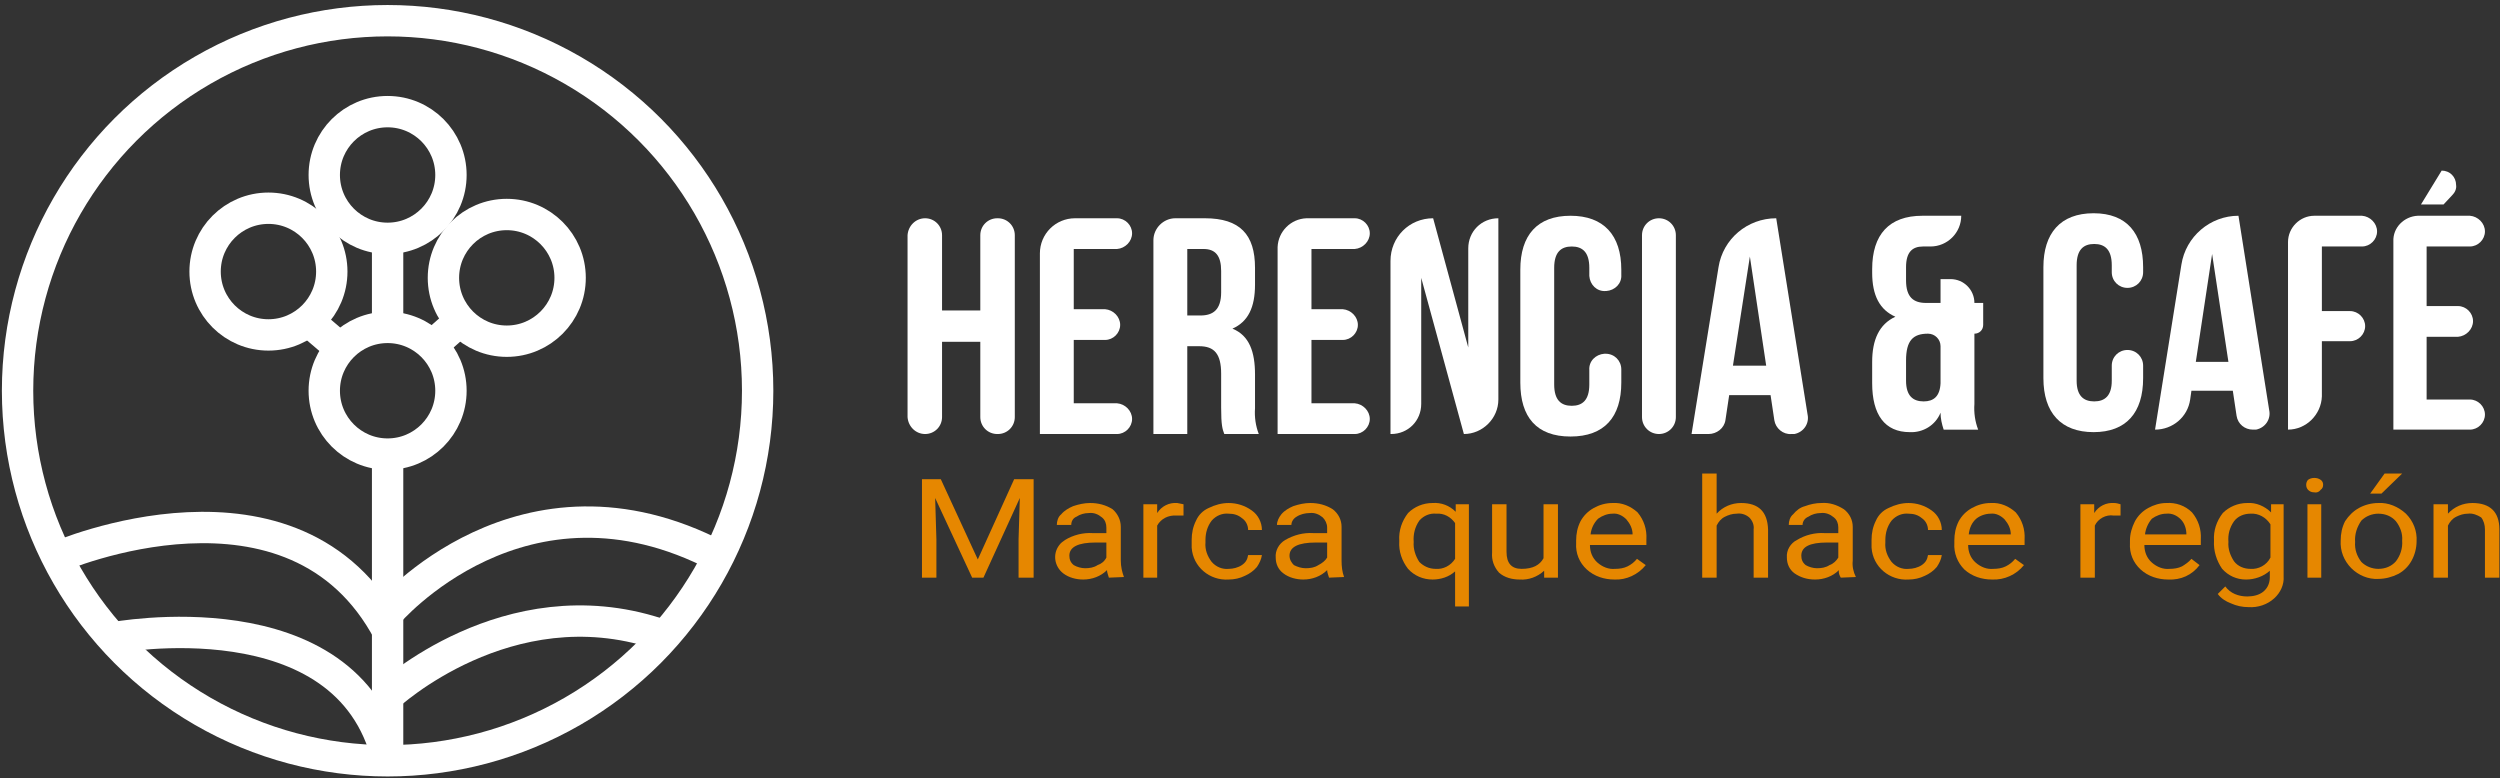 <?xml version="1.0" encoding="utf-8"?>
<!-- Generator: Adobe Illustrator 24.2.1, SVG Export Plug-In . SVG Version: 6.00 Build 0)  -->
<svg version="1.1" id="Capa_1" xmlns="http://www.w3.org/2000/svg" xmlns:xlink="http://www.w3.org/1999/xlink" x="0px" y="0px"
	 viewBox="0 0 398.6 124.1" style="enable-background:new 0 0 398.6 124.1;" xml:space="preserve">
<rect x="0" y="0" width="398.6" height="124.1" fill="#333333" stroke="none"/>
<style type="text/css">
	.st0{fill:none;stroke:#FFFFFF;stroke-width:5;stroke-miterlimit:10;}
	.st1{fill:#E68700;}
	.st2{fill:#FFFFFF;}
</style>
<circle class="st0" cx="61.8" cy="62.3" r="59"/>
<line class="st0" x1="61.8" y1="121.2" x2="61.8" y2="73.3"/>
<circle class="st0" cx="42.8" cy="43.3" r="10.1"/>
<circle class="st0" cx="61.8" cy="27.9" r="10.1"/>
<circle class="st0" cx="80.8" cy="44.3" r="10.1"/>
<circle class="st0" cx="61.8" cy="62.3" r="10.1"/>
<line class="st0" x1="73.3" y1="51.2" x2="68.9" y2="55.1"/>
<line class="st0" x1="61.8" y1="38" x2="61.8" y2="52.1"/>
<line class="st0" x1="49.2" y1="51.2" x2="55.4" y2="56.5"/>
<path class="st0" d="M18,101.7c0,0,37.4-7.1,43.8,19.4"/>
<path class="st0" d="M9.2,88.8c0,0,37.8-16.4,52.8,12.1"/>
<path class="st0" d="M61.8,97.8c0,0,21.5-25.4,52.7-9.1"/>
<path class="st0" d="M61.8,111c0,0,19.1-17.8,43-10"/>
<path class="st1" d="M150,76.4l5.9,12.8l5.8-12.8h3.1v15.7h-2.4V86l0.2-6.6l-5.8,12.7H155l-5.9-12.7l0.2,6.6v6.1H147V76.4H150z"/>
<path class="st1" d="M176.8,92.1c-0.1-0.4-0.3-0.8-0.3-1.2c-1,1-2.4,1.5-3.8,1.5c-1.1,0-2.3-0.3-3.2-1c-1.4-1.1-1.7-3.1-0.6-4.5
	c0.2-0.3,0.6-0.6,0.9-0.8c1.3-0.8,2.9-1.2,4.4-1.1h2.2v-0.9c0-0.6-0.2-1.2-0.7-1.6c-0.6-0.5-1.3-0.8-2.1-0.7c-0.7,0-1.4,0.2-2,0.6
	c-0.5,0.2-0.8,0.7-0.8,1.3h-2.3c0-0.6,0.2-1.3,0.7-1.7c0.5-0.6,1.2-1,1.9-1.3c0.9-0.3,1.8-0.5,2.7-0.5c1.3,0,2.5,0.3,3.6,1
	c0.8,0.7,1.3,1.7,1.3,2.8v5.4c0,0.9,0.2,1.8,0.5,2.6L176.8,92.1L176.8,92.1z M173,90.6c0.7,0,1.4-0.1,2-0.5c0.6-0.2,1.1-0.6,1.4-1.2
	v-2.4h-1.7c-2.8,0-4.2,0.7-4.2,2.1c0,0.6,0.2,1.1,0.7,1.5C171.7,90.4,172.4,90.6,173,90.6z"/>
<path class="st1" d="M188.7,82.2h-1.1c-1.3-0.1-2.5,0.5-3.1,1.6v8.3h-2.2V80.4h2.2v1.4c0.7-1.1,1.9-1.7,3.2-1.6l1,0.2L188.7,82.2z"
	/>
<path class="st1" d="M195.9,90.7c0.7,0,1.5-0.2,2.1-0.6c0.6-0.4,0.9-0.9,1-1.6h2.2c-0.1,0.7-0.4,1.3-0.8,1.9
	c-0.5,0.6-1.2,1.1-1.9,1.4c-0.8,0.4-1.7,0.6-2.6,0.6c-3,0.2-5.7-2-5.9-5.1c0-0.3,0-0.6,0-0.9v-0.3c0-1.1,0.2-2.1,0.7-3.1
	c0.4-0.9,1.1-1.6,2-2c1-0.5,2.1-0.8,3.2-0.8c1.3,0,2.6,0.4,3.7,1.2c1,0.7,1.6,1.9,1.6,3.1H199c0-0.8-0.4-1.5-1-1.9
	c-0.6-0.5-1.3-0.7-2.1-0.7c-1-0.1-2,0.3-2.7,1.1c-0.7,0.9-1,2-1,3.1v0.4c-0.1,1.1,0.3,2.2,1,3.1C193.9,90.4,194.9,90.8,195.9,90.7z"
	/>
<path class="st1" d="M211.9,92.1c-0.1-0.4-0.3-0.8-0.3-1.2c-1,1-2.4,1.5-3.8,1.5c-1.1,0-2.3-0.3-3.2-1c-0.8-0.6-1.2-1.5-1.2-2.5
	c-0.1-1.1,0.5-2.2,1.5-2.8c1.4-0.8,2.9-1.2,4.5-1.1h2.2v-0.9c0-0.6-0.3-1.2-0.7-1.6c-0.6-0.5-1.3-0.8-2.1-0.7
	c-0.7,0-1.5,0.2-2.1,0.6c-0.5,0.3-0.8,0.8-0.8,1.3h-2.3c0-0.6,0.3-1.2,0.7-1.7c0.5-0.6,1.2-1,1.9-1.3c0.9-0.3,1.8-0.5,2.7-0.5
	c1.3,0,2.5,0.3,3.6,1c0.9,0.7,1.4,1.7,1.4,2.8v5.4c0,0.9,0.1,1.8,0.4,2.6L211.9,92.1L211.9,92.1z M208.2,90.6c0.7,0,1.4-0.1,2-0.5
	c0.6-0.3,1.1-0.7,1.4-1.2v-2.4h-1.8c-2.8,0-4.2,0.7-4.2,2.1c0,0.6,0.3,1.1,0.7,1.5C206.9,90.4,207.5,90.6,208.2,90.6z"/>
<path class="st1" d="M223.1,86.2c-0.1-1.6,0.4-3.1,1.4-4.4c1-1,2.4-1.6,3.9-1.6c1.4-0.1,2.7,0.4,3.7,1.4v-1.2h2.1v16.3H232v-5.6
	c-1,0.9-2.3,1.3-3.6,1.3c-1.5,0-2.9-0.6-3.9-1.7c-1-1.3-1.5-2.8-1.4-4.4V86.2z M225.4,86.4c-0.1,1.1,0.3,2.3,0.9,3.2
	c0.7,0.7,1.6,1.1,2.6,1.1c1.2,0.1,2.4-0.5,3.1-1.6v-5.7c-0.7-1-1.8-1.6-3-1.5c-1-0.1-2,0.3-2.7,1.1C225.6,84,225.3,85.2,225.4,86.4
	L225.4,86.4z"/>
<path class="st1" d="M246.2,91c-1.1,1-2.5,1.5-3.9,1.4c-1.2,0-2.4-0.3-3.3-1.1c-0.8-0.9-1.2-2-1.1-3.2v-7.7h2.3V88
	c0,1.8,0.8,2.7,2.4,2.7c1.8,0,2.9-0.6,3.5-1.7v-8.6h2.3v11.7h-2.2V91z"/>
<path class="st1" d="M257.4,92.4c-1.6,0-3.2-0.5-4.4-1.6c-1.2-1.1-1.8-2.6-1.7-4.2v-0.4c0-1.1,0.2-2.1,0.7-3.1
	c0.5-0.9,1.2-1.6,2.1-2.1c0.9-0.5,1.9-0.8,3-0.8c1.5-0.1,2.9,0.5,4,1.5c1,1.2,1.5,2.7,1.4,4.3v0.9h-9c0,1.1,0.4,2.1,1.2,2.8
	c0.8,0.7,1.8,1.1,2.8,1c0.7,0,1.4-0.1,2-0.4c0.6-0.3,1.1-0.7,1.5-1.2l1.4,1C261.2,91.6,259.3,92.5,257.4,92.4z M257.1,81.9
	c-0.8,0-1.6,0.3-2.3,0.8c-0.7,0.7-1.1,1.6-1.2,2.5h6.7c0-0.9-0.4-1.7-1-2.4C258.7,82.2,257.9,81.8,257.1,81.9z"/>
<path class="st1" d="M273.7,81.9c1-1.1,2.4-1.7,3.9-1.7c2.8,0,4.2,1.4,4.3,4.2v7.7h-2.3v-7.7c0.1-0.7-0.2-1.4-0.7-1.9
	c-0.6-0.5-1.3-0.7-2-0.6c-0.7,0-1.3,0.2-1.9,0.5c-0.6,0.3-1,0.8-1.3,1.4v8.3h-2.3V75.5h2.3V81.9z"/>
<path class="st1" d="M293.5,92.1c-0.2-0.3-0.4-0.8-0.3-1.2c-1,1-2.4,1.5-3.8,1.5c-1.2,0-2.3-0.3-3.3-1c-0.8-0.6-1.2-1.5-1.2-2.5
	c-0.1-1.2,0.6-2.3,1.6-2.8c1.3-0.8,2.9-1.2,4.4-1.1h2.2v-0.9c0-0.6-0.2-1.2-0.7-1.6c-0.6-0.5-1.3-0.8-2.1-0.7c-0.7,0-1.4,0.2-2,0.6
	c-0.5,0.2-0.9,0.7-0.9,1.3h-2.2c0-0.6,0.2-1.3,0.7-1.7c0.5-0.6,1.1-1.1,1.9-1.3c0.8-0.3,1.7-0.5,2.6-0.5c1.3-0.1,2.5,0.3,3.6,1
	c0.9,0.7,1.4,1.7,1.4,2.8v5.4c-0.1,0.9,0.1,1.8,0.5,2.6L293.5,92.1L293.5,92.1z M289.7,90.6c0.7,0,1.4-0.1,2-0.5
	c0.6-0.2,1.1-0.7,1.4-1.2v-2.4h-1.8c-2.8,0-4.1,0.7-4.1,2.1c0,0.6,0.2,1.1,0.7,1.5C288.4,90.4,289.1,90.6,289.7,90.6z"/>
<path class="st1" d="M304.3,90.7c0.7,0,1.5-0.2,2.1-0.6c0.6-0.4,0.9-0.9,1-1.6h2.2c-0.1,0.7-0.4,1.3-0.8,1.9
	c-0.5,0.6-1.2,1.1-1.9,1.4c-0.8,0.4-1.7,0.6-2.6,0.6c-3,0.2-5.7-2-5.9-5.1c0-0.3,0-0.6,0-0.9v-0.3c0-1.1,0.2-2.1,0.7-3.1
	c0.4-0.9,1.1-1.6,2-2c1-0.5,2.1-0.8,3.2-0.8c1.3,0,2.6,0.4,3.7,1.2c1,0.7,1.6,1.9,1.6,3.1h-2.2c0-0.8-0.4-1.5-1-1.9
	c-0.6-0.5-1.3-0.7-2.1-0.7c-1-0.1-2,0.3-2.7,1.1c-0.7,0.9-1,2-1,3.1v0.4c-0.1,1.1,0.3,2.2,1,3.1C302.3,90.4,303.3,90.8,304.3,90.7z"
	/>
<path class="st1" d="M317.6,92.4c-1.6,0-3.2-0.5-4.4-1.6c-1.1-1.1-1.7-2.6-1.6-4.2v-0.4c0-1.1,0.2-2.1,0.7-3.1
	c0.5-0.9,1.2-1.6,2.1-2.1c0.9-0.5,1.9-0.8,3-0.8c1.5-0.1,2.9,0.5,4,1.5c1,1.2,1.5,2.7,1.4,4.3v0.9h-9c0,1.1,0.4,2.1,1.2,2.8
	c0.8,0.7,1.8,1.1,2.8,1c0.7,0,1.4-0.1,2-0.4c0.6-0.3,1.1-0.7,1.5-1.2l1.4,1C321.5,91.6,319.6,92.5,317.6,92.4z M317.4,81.9
	c-0.8,0-1.7,0.3-2.3,0.8c-0.7,0.6-1.1,1.5-1.2,2.5h6.7c0-0.9-0.4-1.7-1-2.4C319,82.2,318.2,81.8,317.4,81.9z"/>
<path class="st1" d="M338.1,82.2H337c-1.2-0.2-2.5,0.5-3,1.6v8.3h-2.3V80.4h2.2v1.4c0.7-1.1,1.9-1.7,3.2-1.6c0.3,0,0.7,0.1,1,0.2
	L338.1,82.2z"/>
<path class="st1" d="M345.7,92.4c-1.6,0-3.2-0.5-4.4-1.6c-1.2-1.1-1.8-2.6-1.7-4.2v-0.4c0-1.1,0.3-2.1,0.8-3.1
	c0.5-0.9,1.2-1.6,2.1-2.1c0.9-0.5,1.9-0.8,2.9-0.8c1.5-0.1,3,0.4,4.1,1.5c1,1.2,1.5,2.7,1.4,4.3v0.9h-9c0,1.1,0.4,2.1,1.2,2.8
	c0.8,0.7,1.8,1.1,2.8,1c0.7,0,1.4-0.1,2-0.4c0.5-0.3,1.1-0.7,1.5-1.2l1.3,1C349.5,91.7,347.7,92.5,345.7,92.4z M345.4,81.9
	c-0.8,0-1.6,0.3-2.3,0.8c-0.6,0.7-1,1.6-1.1,2.5h6.6c0-0.9-0.3-1.8-0.9-2.4C347.1,82.2,346.3,81.8,345.4,81.9L345.4,81.9z"/>
<path class="st1" d="M353,86.2c-0.1-1.6,0.4-3.1,1.4-4.4c1-1,2.4-1.6,3.9-1.6c1.4-0.1,2.8,0.5,3.8,1.5v-1.3h2v11.5
	c0.1,1.3-0.5,2.6-1.5,3.5c-1.1,1-2.6,1.5-4.1,1.4c-1,0-1.9-0.2-2.8-0.6c-0.8-0.3-1.6-0.8-2.1-1.5l1.2-1.2c0.8,1.1,2.1,1.6,3.5,1.6
	c0.9,0,1.9-0.2,2.6-0.8c0.7-0.6,1-1.4,1-2.3v-1c-1,0.9-2.4,1.4-3.8,1.4c-1.5,0-2.8-0.6-3.8-1.7C353.4,89.4,352.9,87.8,353,86.2z
	 M355.3,86.4c-0.1,1.1,0.3,2.2,0.9,3.1c0.6,0.8,1.6,1.2,2.6,1.2c1.3,0.1,2.6-0.6,3.2-1.8v-5.3c-0.7-1.1-1.9-1.8-3.2-1.7
	c-1,0-2,0.4-2.6,1.2C355.5,84.1,355.2,85.2,355.3,86.4z"/>
<path class="st1" d="M367.7,77.3c0-0.3,0.1-0.6,0.3-0.8c0.3-0.2,0.6-0.3,1-0.3c0.4,0,0.7,0.1,1,0.3c0.3,0.2,0.4,0.5,0.4,0.8
	c0,0.3-0.1,0.6-0.4,0.8c-0.2,0.3-0.6,0.5-1,0.4c-0.4,0-0.7-0.1-1-0.4C367.8,77.9,367.7,77.6,367.7,77.3z M370.1,92.1h-2.2V80.4h2.2
	V92.1z"/>
<path class="st1" d="M373.2,86.2c0-1.1,0.2-2.1,0.7-3.1c0.6-0.9,1.3-1.6,2.2-2.1c0.9-0.5,2-0.8,3.1-0.8c1.6-0.1,3.2,0.6,4.4,1.7
	c1.2,1.2,1.8,2.8,1.7,4.4l0,0c0,1.1-0.3,2.2-0.8,3.1c-0.5,0.9-1.2,1.6-2.1,2.1c-1,0.5-2.1,0.8-3.2,0.8c-1.6,0.1-3.2-0.6-4.3-1.7
	C373.7,89.4,373.1,87.8,373.2,86.2L373.2,86.2z M375.5,86.4c-0.1,1.2,0.3,2.3,1,3.2c0.7,0.7,1.7,1.1,2.7,1.1c1.1,0,2.1-0.4,2.8-1.2
	c0.7-0.9,1.1-2.1,1-3.3c0.1-1.1-0.3-2.2-1-3.1c-0.7-0.8-1.7-1.2-2.8-1.2c-1,0-2,0.4-2.7,1.1C375.8,84,375.4,85.2,375.5,86.4z
	 M380.2,75.5h2.8l-3.3,3.2h-1.8L380.2,75.5z"/>
<path class="st1" d="M390.3,80.4v1.5c1-1.1,2.4-1.7,3.9-1.7c2.8,0,4.3,1.4,4.3,4.2v7.7h-2.3v-7.7c0-0.7-0.2-1.4-0.6-1.9
	c-0.6-0.4-1.4-0.7-2.1-0.6c-0.7,0-1.3,0.2-1.9,0.5c-0.6,0.3-1,0.8-1.3,1.4v8.3H388V80.4H390.3z"/>
<path class="st2" d="M302.2,50.5c-2.5-1.1-3.7-3.4-3.7-7v-0.6c0-5.5,2.7-8.5,8-8.5h6.2c0,2.7-2.2,4.9-4.9,4.9h-1.2
	c-1.7,0-2.7,0.9-2.7,3.3v2.1c0,2.7,1.2,3.6,3.2,3.6h2.3v-3.8h1.6c2.1,0,3.8,1.7,3.8,3.8h1.4v3.5c0,0.8-0.6,1.4-1.4,1.4l0,0v11.2
	c-0.1,1.4,0.1,2.8,0.6,4.1h-5.5c-0.3-0.9-0.5-1.8-0.5-2.7c-0.8,2-2.8,3.2-4.9,3.1c-4,0-6-2.8-6-7.8v-3.4
	C298.5,54.2,299.6,51.7,302.2,50.5z M306.7,64c1.6,0,2.6-0.8,2.7-2.9v-5.9c0-1.1-0.9-2-2-2l0,0c-2.4,0-3.5,1.1-3.5,4.3v3.2
	C303.9,63.1,305,64,306.7,64z"/>
<path class="st2" d="M339.2,55.8c1.4,0,2.5,1.1,2.5,2.5v2c0,5.5-2.7,8.6-7.9,8.6s-8-3.1-8-8.6V42.6c0-5.4,2.7-8.6,8-8.6
	s7.9,3.2,7.9,8.6v0.8c0,1.4-1.1,2.5-2.5,2.5l0,0c-1.4,0-2.5-1.1-2.5-2.5v-1.1c0-2.5-1.1-3.4-2.8-3.4s-2.8,0.9-2.8,3.4v18.4
	c0,2.4,1.1,3.3,2.8,3.3s2.8-0.9,2.8-3.3v-2.4C336.7,56.9,337.8,55.8,339.2,55.8z"/>
<path class="st2" d="M359.2,68.5L359.2,68.5c-1.3,0-2.4-0.9-2.6-2.2l-0.6-4h-6.6l-0.2,1.4c-0.4,2.8-2.8,4.8-5.6,4.8l0,0l4.2-26.3
	c0.7-4.5,4.6-7.8,9.1-7.8l0,0l4.9,31c0.3,1.4-0.6,2.8-2.1,3.1C359.6,68.5,359.4,68.5,359.2,68.5z M350.1,57.7h5.2l-2.6-17.2
	L350.1,57.7z"/>
<path class="st2" d="M370.2,49.6h4.5c1.3,0,2.4,1.1,2.4,2.4l0,0c0,1.3-1.1,2.4-2.4,2.4h-4.5v8.8c-0.1,2.9-2.5,5.3-5.4,5.3l0,0V38.6
	c0-2.3,1.9-4.2,4.2-4.2l0,0h7.6c1.3,0.1,2.4,1.2,2.4,2.5l0,0c0,1.3-1.1,2.4-2.4,2.4h-6.4L370.2,49.6z"/>
<path class="st2" d="M386.9,48.8h5c1.3,0,2.4,1.1,2.4,2.4l0,0c0,1.3-1.1,2.4-2.4,2.5h-5v10h6.9c1.3,0,2.4,1.1,2.4,2.4l0,0
	c0,1.3-1.1,2.4-2.4,2.4h-12.2v-30c-0.1-2.2,1.7-4,3.9-4.1c0,0,0.1,0,0.1,0h8.2c1.3,0.1,2.4,1.2,2.4,2.5l0,0c0,1.3-1.1,2.4-2.4,2.4
	h-6.9L386.9,48.8z M391,31.1l-1.4,1.5H386l3.3-5.4l0,0c1.3,0,2.3,1,2.3,2.3C391.7,30.1,391.4,30.7,391,31.1z"/>
<path class="st2" d="M147.5,69.2L147.5,69.2c-1.5,0-2.7-1.2-2.8-2.7v-29c0.1-1.5,1.3-2.7,2.8-2.7l0,0c1.5,0,2.7,1.2,2.7,2.7v12h6.1
	v-12c0-1.5,1.2-2.7,2.7-2.7h0.1c1.5,0,2.7,1.2,2.7,2.7v29c0,1.5-1.2,2.7-2.7,2.7H159c-1.5,0-2.7-1.2-2.7-2.7v-12h-6.1v12
	C150.2,68,149,69.2,147.5,69.2z"/>
<path class="st2" d="M171.2,49.3h5c1.3,0.1,2.4,1.2,2.4,2.5l0,0c0,1.3-1.1,2.4-2.4,2.4h-5v10.1h6.9c1.3,0.1,2.4,1.2,2.4,2.5l0,0
	c0,1.3-1.1,2.4-2.4,2.4h-12.3V40.4c0-3.1,2.5-5.6,5.6-5.6l0,0h6.7c1.3,0,2.4,1.1,2.4,2.4l0,0c0,1.3-1.1,2.4-2.4,2.5h-6.9L171.2,49.3
	z"/>
<path class="st2" d="M195.2,69.2c-0.3-0.8-0.5-1.4-0.5-4.2v-5.4c0-3.2-1.1-4.4-3.5-4.4h-1.9v14h-5.4V38.3c0-1.9,1.6-3.5,3.5-3.5h4.7
	c5.6,0,8,2.6,8,7.9v2.7c0,3.6-1.1,5.9-3.6,7c2.7,1.1,3.6,3.7,3.6,7.3v5.4c-0.1,1.4,0.1,2.8,0.6,4.1H195.2z M189.3,39.7v10.6h2.1
	c2,0,3.3-0.9,3.3-3.7v-3.4c0-2.4-0.9-3.5-2.8-3.5L189.3,39.7z"/>
<path class="st2" d="M209.1,49.3h5c1.3,0.1,2.4,1.2,2.4,2.5l0,0c0,1.3-1.1,2.4-2.4,2.4h-5v10.1h6.9c1.3,0.1,2.4,1.2,2.4,2.5l0,0
	c0,1.3-1.1,2.4-2.4,2.4h-12.3V39.4c0.1-2.5,2.1-4.5,4.6-4.6h7.7c1.3,0,2.4,1.1,2.4,2.4l0,0c0,1.3-1.1,2.4-2.4,2.5h-6.9V49.3z"/>
<path class="st2" d="M226.6,44.3v20.1c0,2.7-2.1,4.8-4.8,4.8c0,0-0.1,0-0.1,0l0,0V41.6c0-3.8,3-6.8,6.8-6.8l0,0l0,0l5.6,20.6V39.6
	c0-2.7,2.1-4.8,4.8-4.8l0,0l0,0v28.9c0,3-2.5,5.5-5.5,5.5l0,0L226.6,44.3z"/>
<path class="st2" d="M256,56.4c1.4,0,2.5,1.1,2.5,2.5c0,0,0,0.1,0,0.1v2c0,5.5-2.7,8.6-8.1,8.6s-8-3.1-8-8.6V43c0-5.5,2.7-8.6,8-8.6
	s8.1,3.1,8.1,8.6v0.8c0.1,1.4-1,2.5-2.4,2.6c0,0-0.1,0-0.1,0l0,0c-1.4,0.1-2.5-1-2.6-2.4c0-0.1,0-0.1,0-0.2v-1.1
	c0-2.5-1.1-3.4-2.8-3.4s-2.8,0.9-2.8,3.4v18.6c0,2.5,1.1,3.4,2.8,3.4s2.8-0.9,2.8-3.4V59c-0.1-1.4,1-2.5,2.4-2.6
	C255.9,56.4,255.9,56.4,256,56.4z"/>
<path class="st2" d="M264.5,34.8L264.5,34.8c1.5,0,2.7,1.2,2.7,2.7c0,0,0,0,0,0v29c0,1.5-1.2,2.7-2.7,2.7l0,0l0,0
	c-1.5,0-2.7-1.2-2.7-2.7v0v-29C261.8,36,263,34.8,264.5,34.8L264.5,34.8z"/>
<path class="st2" d="M285.6,69.2L285.6,69.2c-1.3,0.1-2.5-0.9-2.7-2.2l-0.6-4h-6.6l-0.6,4c-0.2,1.3-1.4,2.2-2.7,2.2h-2.7l4.3-26.6
	c0.7-4.5,4.6-7.8,9.2-7.8l0,0l5,31.3c0.3,1.4-0.6,2.8-2.1,3.1C286,69.2,285.8,69.2,285.6,69.2z M276.3,58.3h5.3L279,40.9L276.3,58.3
	z"/>
</svg>
